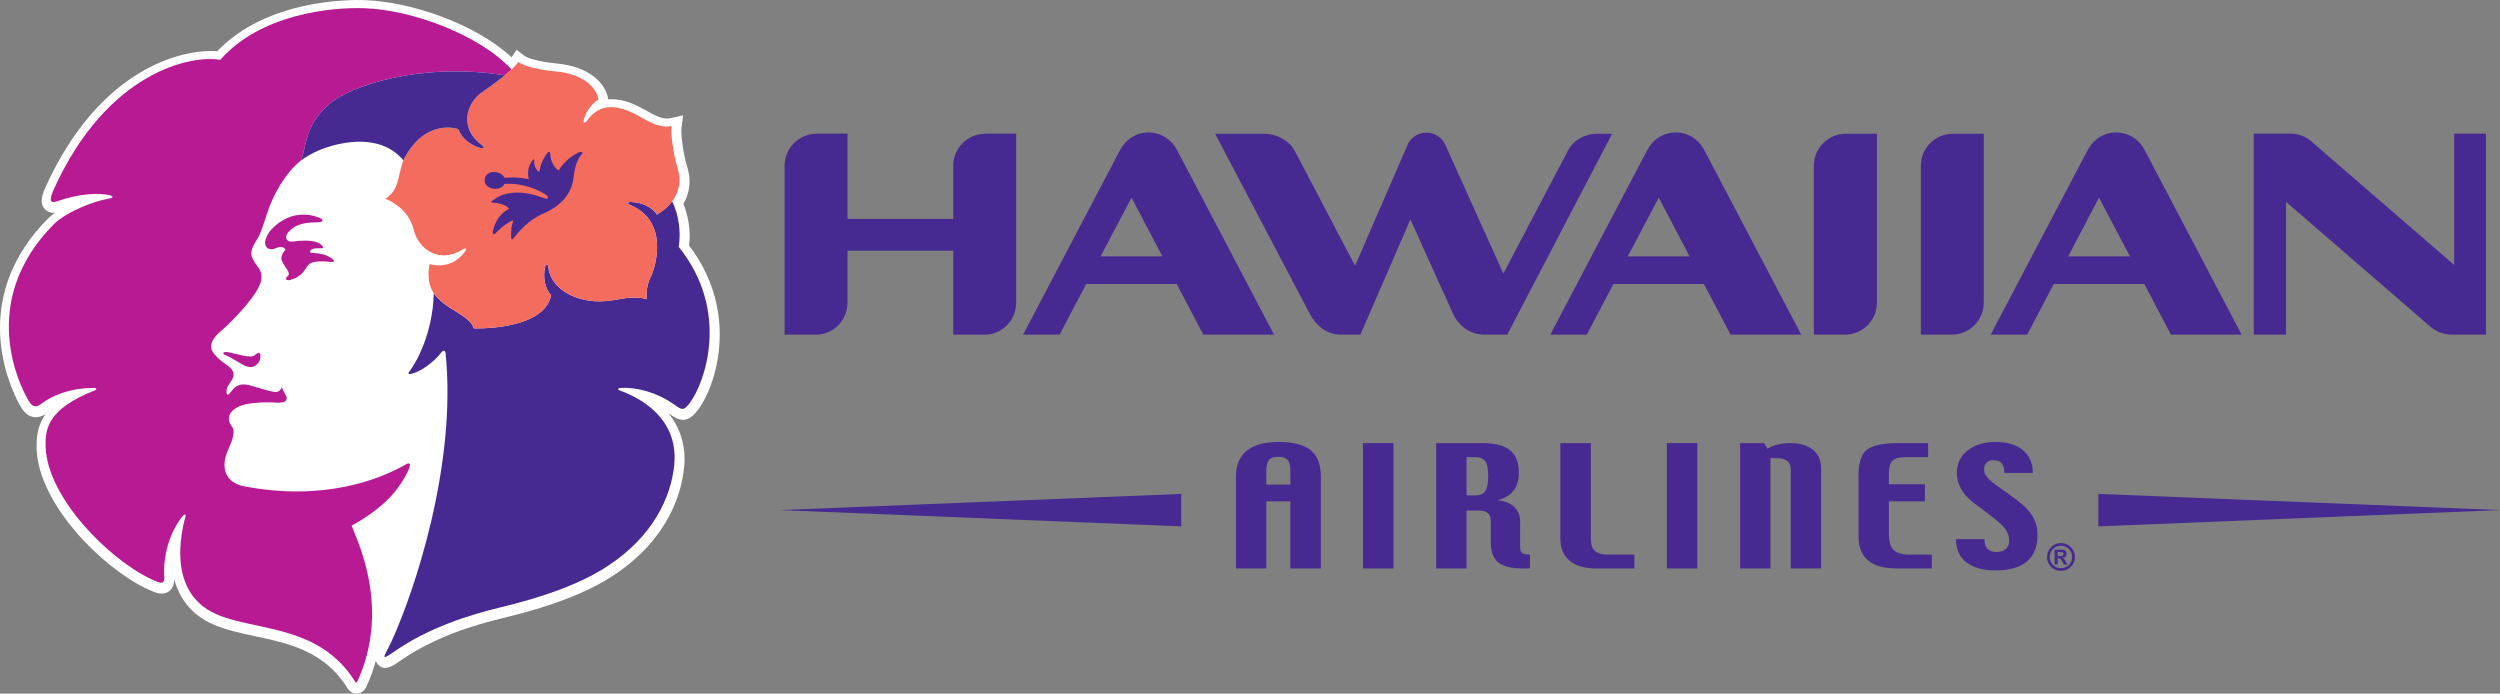 <?xml version="1.0" encoding="UTF-8" standalone="no"?>
<!-- Created with Inkscape (http://www.inkscape.org/) -->

<svg
   xmlns:dc="http://purl.org/dc/elements/1.1/"
   xmlns:cc="http://creativecommons.org/ns#"
   xmlns:rdf="http://www.w3.org/1999/02/22-rdf-syntax-ns#"
   xmlns:svg="http://www.w3.org/2000/svg"
   xmlns="http://www.w3.org/2000/svg"
   xmlns:sodipodi="http://sodipodi.sourceforge.net/DTD/sodipodi-0.dtd"
   xmlns:inkscape="http://www.inkscape.org/namespaces/inkscape"
   width="793"
   height="220"
   id="svg2"
   version="1.1">
  <rect width="100%" height="100%" fill="#808080" stroke="none"/>
  <g
     inkscape:label="Layer 1"
     inkscape:groupmode="layer"
     id="layer1"
     transform="translate(21.5,-422.36)">
    <path
       style="font-size:6.5px;letter-spacing:0px;word-spacing:0;fill:#462a91;fill-rule:nonzero;stroke:none;font-family:fnt0"
       id="path3052"
       class="ps09 ps17 ps218"
       d="m 767.047,528.514 0,-63.78 -10.084,0 0,41.667 -45.455,-39.312 c -1.74,-1.536 -4.146,-2.355 -6.603,-2.355 l -11.517,0 0,63.78 10.238,0 0,-42.127 45.762,39.568 c 1.894,1.638 4.249,2.559 6.859,2.559 l 10.801,0" />
    <path
       style="font-size:6.5px;letter-spacing:0px;word-spacing:0;fill:#462a91;fill-rule:nonzero;stroke:none;font-family:fnt0"
       id="path3054"
       class="ps09 ps17 ps218"
       d="m 573.864,518.379 0,-53.594 -9.828,0 c -5.631,0 -10.186,4.556 -10.186,10.135 l 0,53.594 10.033,0 c 5.528,-0.102 9.982,-4.607 9.982,-10.135" />
    <path
       style="font-size:6.5px;letter-spacing:0px;word-spacing:0;fill:#462a91;fill-rule:nonzero;stroke:none;font-family:fnt0"
       id="path3056"
       class="ps09 ps17 ps218"
       d="m 607.751,518.379 0,-53.594 -9.828,0 c -5.579,0 -10.135,4.556 -10.135,10.135 l 0,53.594 9.982,0 c 5.528,-0.102 9.982,-4.607 9.982,-10.135" />
    <path
       style="font-size:6.5px;letter-spacing:0px;word-spacing:0;fill:#462a91;fill-rule:nonzero;stroke:none;font-family:fnt0"
       id="path3058"
       class="ps09 ps17 ps218"
       d="m 291.052,464.734 0,0.051 c -5.631,0 -10.186,4.556 -10.186,10.135 l 0,16.892 -33.528,0 0,-27.078 -9.828,0 0,0.051 c -5.579,0 -10.135,4.556 -10.135,10.135 l 0,53.594 9.982,0 c 5.528,0 9.982,-4.607 9.982,-10.186 l 0,-16.431 33.528,0 0,26.618 9.982,0 c 5.528,0 9.982,-4.607 9.982,-10.186 l 0,-53.594 -9.777,0" />
    <path
       style="font-size:6.5px;letter-spacing:0px;word-spacing:0;fill:#462a91;fill-rule:nonzero;stroke:none;font-family:fnt0"
       id="path3060"
       class="ps09 ps17 ps218"
       d="m 360.207,528.514 22.42,0 -30.815,-58.661 c -1.689,-3.225 -5.068,-5.477 -9.009,-5.477 -3.89,0 -7.269,2.252 -8.958,5.477 l -30.815,58.661 11.568,0 8.446,-16.073 28.716,0 8.446,16.073 z m -32.607,-24.826 9.828,-18.632 9.777,18.632 -19.605,0" />
    <path
       style="font-size:6.5px;letter-spacing:0px;word-spacing:0;fill:#462a91;fill-rule:nonzero;stroke:none;font-family:fnt0"
       id="path3062"
       class="ps09 ps17 ps218"
       d="m 527.437,528.514 22.42,0 -30.815,-58.661 c -1.689,-3.225 -5.068,-5.477 -8.958,-5.477 -3.941,0 -7.32,2.252 -9.009,5.477 l -30.815,58.661 11.568,0 8.446,-16.073 28.716,0 8.446,16.073 z m -32.607,-24.826 9.828,-18.632 9.777,18.632 -19.605,0" />
    <path
       style="font-size:6.5px;letter-spacing:0px;word-spacing:0;fill:#462a91;fill-rule:nonzero;stroke:none;font-family:fnt0"
       id="path3064"
       class="ps09 ps17 ps218"
       d="m 667.128,528.514 22.42,0 -30.815,-58.661 c -1.689,-3.225 -5.068,-5.477 -9.009,-5.477 -3.89,0 -7.269,2.252 -8.958,5.477 l -30.815,58.661 11.568,0 8.446,-16.073 28.716,0 8.446,16.073 z m -32.607,-24.826 9.777,-18.632 9.828,18.632 -19.605,0" />
    <path
       style="font-size:6.5px;letter-spacing:0px;word-spacing:0;fill:#462a91;fill-rule:nonzero;stroke:none;font-family:fnt0"
       id="path3066"
       class="ps09 ps17 ps218"
       d="m 436.937,468.266 c -1.024,-2.252 -3.327,-3.839 -5.989,-3.839 -2.662,0 -5.016,1.587 -5.989,3.941 l -16.636,38.288 -19.093,-36.394 c -1.74,-3.327 -5.784,-5.477 -9.828,-5.477 l -15.459,0 29.945,56.972 c 2.099,3.993 5.426,6.757 9.93,6.757 l 6.194,0 15.868,-36.548 13.462,29.791 c 1.74,3.89 5.426,6.757 9.93,6.757 l 7.32,0 33.272,-63.729 -4.812,0 c -3.993,0 -7.576,2.15 -9.265,5.477 l -20.424,38.851 -18.428,-40.848" />
    <path
       style="font-size:6.5px;letter-spacing:0px;word-spacing:0;fill:#462a91;fill-rule:nonzero;stroke:none;font-family:fnt0"
       id="path3068"
       class="ps09 ps17 ps218"
       d="m 380.17,576.067 0,-4.3 c 0,-1.638 0.307,-2.815 0.819,-3.481 0.563,-0.717 1.587,-1.024 3.071,-1.024 1.382,0 2.303,0.307 2.918,1.024 0.563,0.665 0.819,1.843 0.819,3.481 l 0,4.3 -7.627,0 z m 17.301,-2.662 c 0,-3.788 -1.075,-6.501 -3.225,-8.241 -2.099,-1.74 -5.528,-2.611 -10.238,-2.611 -4.402,0 -7.729,0.921 -10.033,2.764 -2.252,1.843 -3.43,4.556 -3.43,8.088 l 0,29.279 9.623,0 0,-21.294 7.627,0 0,21.294 9.674,0 0,-29.279" />
    <path
       style="font-size:6.5px;letter-spacing:0px;word-spacing:0;fill:#462a91;fill-rule:nonzero;stroke:none;font-family:fnt0"
       id="path3070"
       class="ps09 ps17 ps218"
       d="m 410.831,562.912 9.674,0 0,39.773 -9.674,0 z" />
    <path
       style="font-size:6.5px;letter-spacing:0px;word-spacing:0;fill:#462a91;fill-rule:nonzero;stroke:none;font-family:fnt0"
       id="path3072"
       class="ps09 ps17 ps218"
       d="m 449.58,578.217 c -0.665,0.87 -1.689,1.28 -3.122,1.28 l -2.764,0 0,-12.131 2.508,0 c 1.638,0 2.764,0.409 3.43,1.28 0.614,0.819 0.921,2.457 0.921,4.914 0,2.201 -0.358,3.788 -0.973,4.658 z m 14.23,20.066 c -1.28,0 -2.099,-0.205 -2.508,-0.512 -0.409,-0.358 -0.614,-1.024 -0.614,-1.945 l 0,-8.241 c 0,-1.792 -0.665,-3.225 -1.894,-4.453 -1.28,-1.177 -3.02,-1.894 -5.272,-2.099 2.252,-0.563 3.941,-1.587 5.068,-3.02 1.126,-1.484 1.689,-3.378 1.689,-5.784 0,-3.174 -0.921,-5.477 -2.764,-7.013 -1.843,-1.536 -4.76,-2.303 -8.804,-2.303 l -14.64,0 0,39.773 9.623,0 0,-18.376 3.993,0 c 1.126,0 2.048,0.256 2.713,0.768 0.614,0.512 0.973,1.28 0.973,2.303 l 0,6.91 c 0,2.969 0.768,5.119 2.355,6.45 1.536,1.28 4.197,1.945 7.883,1.945 l 2.201,0 0,-4.402" />
    <path
       style="font-size:6.5px;letter-spacing:0px;word-spacing:0;fill:#462a91;fill-rule:nonzero;stroke:none;font-family:fnt0"
       id="path3074"
       class="ps09 ps17 ps218"
       d="m 496.929,602.685 -12.08,0 c -3.686,0 -6.501,-0.819 -8.446,-2.457 -1.996,-1.638 -2.969,-4.044 -2.969,-7.115 l 0,-30.201 9.674,0 0,29.996 c 0,2.15 0.461,3.583 1.382,4.3 0.973,0.717 2.252,1.075 3.993,1.075 l 8.446,0 0,4.402" />
    <path
       style="font-size:6.5px;letter-spacing:0px;word-spacing:0;fill:#462a91;fill-rule:nonzero;stroke:none;font-family:fnt0"
       id="path3076"
       class="ps09 ps17 ps218"
       d="m 507.218,562.912 9.674,0 0,39.773 -9.674,0 z" />
    <path
       style="font-size:6.5px;letter-spacing:0px;word-spacing:0;fill:#462a91;fill-rule:nonzero;stroke:none;font-family:fnt0"
       id="path3078"
       class="ps09 ps17 ps218"
       d="m 556.153,602.685 -9.623,0 0,-31.48 c 0,-1.177 -0.409,-2.048 -1.126,-2.662 -0.768,-0.563 -1.945,-0.87 -3.583,-0.87 l -1.74,0 0,35.012 -9.623,0 0,-39.773 7.627,0 1.075,1.792 c 0.87,-0.614 1.945,-1.075 3.174,-1.331 1.28,-0.307 2.662,-0.461 4.146,-0.461 3.02,0 5.426,0.717 7.115,2.15 1.689,1.433 2.559,3.378 2.559,5.835 l 0,31.788" />
    <path
       style="font-size:6.5px;letter-spacing:0px;word-spacing:0;fill:#462a91;fill-rule:nonzero;stroke:none;font-family:fnt0"
       id="path3080"
       class="ps09 ps17 ps218"
       d="m 591.268,602.685 -11.005,0 c -4.044,0 -7.115,-0.819 -9.163,-2.508 -2.048,-1.689 -3.071,-4.249 -3.071,-7.627 l 0,-19.4 c 0,-4.044 0.87,-6.757 2.662,-8.139 1.792,-1.382 5.068,-2.099 9.93,-2.099 l 9.47,0 0,4.453 -6.91,0 c -2.15,0 -3.583,0.358 -4.351,1.126 -0.819,0.819 -1.177,2.15 -1.177,4.044 l 0,3.43 11.415,0 0,5.426 -11.415,0 0,10.238 c 0,2.406 0.461,4.095 1.433,5.119 0.973,1.024 2.662,1.536 5.016,1.536 l 7.166,0 0,4.402" />
    <path
       style="font-size:6.5px;letter-spacing:0px;word-spacing:0;fill:#462a91;fill-rule:nonzero;stroke:none;font-family:fnt0"
       id="path3082"
       class="ps09 ps17 ps218"
       d="m 624.796,592.089 c 0,3.686 -1.126,6.501 -3.378,8.395 -2.252,1.894 -5.579,2.815 -9.982,2.815 -3.89,0 -6.962,-0.87 -9.214,-2.559 -2.201,-1.689 -3.276,-4.197 -3.276,-7.371 l 9.009,0 c 0,1.331 0.307,2.303 0.921,3.02 0.665,0.717 1.587,1.075 2.867,1.075 1.28,0 2.252,-0.307 2.969,-0.921 0.717,-0.614 1.075,-1.484 1.075,-2.611 0,-1.177 -0.256,-2.252 -0.819,-3.174 -0.563,-0.921 -1.433,-1.894 -2.559,-2.867 -0.614,-0.563 -1.996,-1.638 -4.249,-3.327 -2.201,-1.638 -3.532,-2.611 -3.89,-2.918 -1.74,-1.382 -3.02,-2.867 -3.788,-4.351 -0.819,-1.536 -1.28,-3.122 -1.28,-4.863 0,-3.02 1.177,-5.426 3.481,-7.217 2.252,-1.792 5.221,-2.662 8.855,-2.662 3.634,0 6.552,0.87 8.651,2.611 2.048,1.74 3.122,4.146 3.122,7.217 l -9.009,0 c 0,-1.331 -0.307,-2.303 -0.819,-3.02 -0.563,-0.665 -1.433,-1.024 -2.559,-1.024 -1.024,0 -1.792,0.256 -2.303,0.819 -0.512,0.512 -0.768,1.228 -0.768,2.15 0,0.768 0.256,1.484 0.768,2.15 0.512,0.717 1.433,1.587 2.815,2.611 0.154,0.102 1.433,1.024 3.737,2.662 2.303,1.638 3.941,2.918 4.914,3.737 1.689,1.536 2.918,3.02 3.634,4.556 0.717,1.484 1.075,3.225 1.075,5.068" />
    <path
       style="font-size:6.5px;letter-spacing:0px;word-spacing:0;fill:#462a91;fill-rule:nonzero;stroke:none;font-family:fnt0"
       id="path3090"
       class="ps09"
       d="m 354.269,578.985 -128.481,5.17 127.406,5.17 0,-10.34" />
    <path
       style="font-size:6.5px;letter-spacing:0px;word-spacing:0;fill:#462a91;fill-rule:nonzero;stroke:none;font-family:fnt0"
       id="path3092"
       class="ps09"
       d="m 643.019,578.985 128.481,5.17 -127.406,5.17 0,-10.34" />
    <path
       style="font-size:6.5px;letter-spacing:0px;word-spacing:0;fill:#462a91;fill-rule:nonzero;stroke:none;font-family:fnt0"
       id="path3094"
       class="ps09 ps17 ps218"
       d="m 632.218,595.467 c 1.996,0 3.583,1.587 3.583,3.583 0,1.945 -1.587,3.532 -3.583,3.532 -1.945,0 -3.532,-1.587 -3.532,-3.532 0,-1.996 1.587,-3.583 3.532,-3.583 z m 2.099,5.938 -0.563,-0.973 c -0.461,-0.819 -0.563,-0.921 -0.973,-1.075 l 0,-0.051 c 0.768,-0.051 1.229,-0.563 1.229,-1.28 0,-0.768 -0.461,-1.331 -1.484,-1.331 l -2.303,0 0,4.709 0.973,0 0,-1.945 0.154,0 c 0.41,0 0.563,0.051 0.768,0.256 0.205,0.205 0.461,0.563 0.665,0.921 l 0.358,0.768 1.177,0 z m -3.122,-2.662 0,-1.28 0.87,0 c 0.614,0 0.973,0.205 0.973,0.614 0,0.358 -0.205,0.665 -0.87,0.665 l -0.973,0 z m 1.024,-4.146 c -2.406,0 -4.402,1.996 -4.402,4.453 0,2.457 1.996,4.402 4.402,4.402 2.457,0 4.453,-1.945 4.453,-4.402 0,-2.457 -1.996,-4.453 -4.453,-4.453" />
    <path
       style="font-size:6.5px;letter-spacing:0px;word-spacing:0;fill:#ffffff;fill-rule:nonzero;stroke:none;font-family:fnt0"
       id="path3102"
       class="ps00"
       d="m 197.072,500.258 c 0.051,-0.973 0.205,-1.945 0.205,-2.867 0,-3.583 -0.717,-7.166 -1.996,-10.391 1.28,-2.201 1.945,-4.607 1.945,-7.064 0,-1.382 -0.205,-2.764 -0.614,-4.146 -1.433,-4.914 -1.996,-9.674 -1.996,-11.824 0,-0.358 0,-0.614 0.051,-0.768 l 0.512,-4.249 -4.146,0.921 c -2.355,0.512 -5.17,-1.075 -7.678,-2.508 l -2.713,-1.433 c -1.638,-0.768 -5.221,-2.406 -9.214,-2.047 -0.512,-3.89 -4.556,-10.34 -16.636,-11.415 -5.324,-0.512 -8.958,-1.689 -9.879,-2.355 l -2.559,-1.945 -1.587,2.355 c -11.671,-10.801 -32.197,-17.609 -46.478,-18.12 -5.221,-0.205 -31.276,-0.154 -46.888,16.227 -10.749,-0.87 -37.213,5.119 -54.413,42.998 -0.768,1.74 -2.252,4.914 -0.256,7.115 0.614,0.614 1.638,1.228 3.174,1.126 -0.717,0.563 -1.433,1.126 -2.099,1.74 -11.876,11.927 -15.305,24.365 -15.305,34.756 0,11.927 4.505,21.192 6.04,24.058 0.973,1.792 2.201,3.737 4.402,4.197 1.536,0.307 2.867,-0.205 3.993,-0.87 -2.303,3.276 -2.815,6.552 -2.815,9.674 0,0.512 0,0.973 0,1.484 0.717,17.506 20.885,37.623 35.064,44.277 2.662,1.228 4.863,2.201 6.859,0.768 1.382,-0.973 1.689,-2.559 1.74,-3.788 1.792,6.501 5.887,11.466 12.285,14.23 3.89,1.74 8.395,2.713 13.155,3.737 10.852,2.303 22.062,4.709 29.382,16.329 0.973,1.638 2.252,1.945 3.174,1.894 0.717,-0.051 2.048,-0.358 2.918,-2.099 1.28,-2.815 2.303,-5.579 3.02,-8.292 0.154,0.512 0.461,1.024 0.973,1.484 2.048,1.792 4.402,0.154 6.45,-1.28 11.312,-7.934 24.212,-11.671 32.965,-13.769 15.561,-3.737 27.129,-8.241 35.371,-13.77 17.353,-11.62 21.243,-26.259 22.011,-33.937 0.102,-0.921 0.154,-1.792 0.154,-2.713 0,-5.426 -1.74,-10.34 -5.016,-14.435 0,0 0.051,0 0.102,0.051 3.122,2.15 5.733,3.43 9.214,-1.28 3.276,-4.402 6.859,-13.309 6.859,-23.853 0,-8.804 -2.508,-18.735 -9.726,-28.204" />
    <path
       style="font-size:6.5px;letter-spacing:0px;word-spacing:0;fill:#462a91;fill-rule:nonzero;stroke:none;font-family:fnt0"
       id="path3104"
       class="ps09"
       d="m 192.26,550.627 c 2.611,1.843 3.122,2.15 5.119,-0.563 4.76,-6.45 12.797,-29.023 -3.583,-49.396 0.768,-5.068 -0.051,-10.238 -2.099,-14.486 -1.177,1.689 -2.867,3.071 -4.812,4.249 -1.689,-2.611 -5.068,-3.89 -8.036,-3.993 -1.74,-0.102 -1.28,0.614 -0.409,0.973 12.387,5.221 8.036,19.707 6.45,22.779 -1.638,3.122 -1.28,7.064 -1.28,7.064 -3.89,-1.126 -7.371,-0.154 -10.493,0.307 -6.194,1.024 -10.289,-0.102 -13.514,-1.536 -2.508,-1.177 -6.552,-3.839 -7.166,-8.907 -0.102,-0.921 -0.717,-1.587 -1.075,0.154 -0.614,2.918 -0.154,6.501 1.945,8.753 -2.303,11.312 -24.519,10.493 -24.519,10.493 -1.28,-4.3 -9.214,-5.989 -12.643,-11.108 0,0 0,0 0,0 -0.051,0 -0.051,-0.051 -0.051,-0.051 -0.307,12.695 -5.477,21.96 -7.934,25.133 -0.205,0.256 -0.051,0.614 0.409,0.512 3.43,-0.512 7.934,-4.197 10.033,-6.962 0.563,-0.717 1.177,-0.461 1.229,0.307 3.634,35.371 -9.879,75.655 -17.148,91.472 -1.945,4.249 -4.095,6.706 0.563,3.43 11.312,-7.934 24.314,-11.876 33.989,-14.23 18.939,-4.556 28.767,-9.572 34.398,-13.36 13.923,-9.265 19.656,-21.345 20.731,-31.736 1.843,-18.069 -16.892,-23.444 -17.506,-23.802 -0.563,-0.307 -0.256,-0.717 0.512,-0.717 5.17,-0.256 11.415,1.382 16.892,5.221" />
    <path
       style="font-size:6.5px;letter-spacing:0px;word-spacing:0;fill:#b81a94;fill-rule:nonzero;stroke:none;font-family:fnt0"
       id="path3106"
       class="ps010"
       d="m 8.24,545.406 c 0.717,-0.051 1.126,0.461 0.512,0.717 -15.561,6.04 -15.971,12.695 -15.766,18.172 0.614,15.868 19.912,35.371 33.374,41.718 3.327,1.536 4.556,2.099 4.197,-1.536 -0.205,-9.316 3.737,-15.868 5.938,-18.479 0.461,-0.563 0.973,-0.614 0.87,0.051 -0.051,0.717 -7.627,23.495 9.726,31.122 12.285,5.426 32.504,3.174 43.919,21.192 0.409,0.717 0.563,0.665 0.87,0.102 10.647,-23.239 -0.102,-44.687 -1.843,-49.345 5.375,-2.969 10.442,-6.706 13.77,-10.852 2.611,-3.276 3.686,-5.528 4.3,-6.91 0.768,-1.689 0.512,-2.508 -0.87,-1.689 -8.548,4.914 -26.259,11.773 -51.495,6.91 0,0 -6.962,-1.024 -5.938,-8.088 0.307,-1.945 1.28,-3.993 2.099,-5.938 0.256,-0.665 1.177,-3.378 0.307,-4.658 -0.87,-1.28 -1.433,-2.15 -0.921,-3.839 0.358,-1.177 2.099,-2.713 4.812,-3.378 2.355,-0.563 6.347,-0.87 9.674,-0.614 0.921,0.102 1.843,0 2.406,-0.102 0.87,-0.102 1.484,-0.87 1.177,-1.792 -0.205,-0.614 -0.717,-1.126 -1.484,-2.969 -0.512,1.177 -1.177,1.689 -2.662,1.433 -1.484,-0.205 -4.505,-1.229 -7.269,-1.996 -2.764,-0.768 -4.556,-0.307 -6.143,1.945 -1.587,2.252 -1.536,-0.051 -1.382,-0.768 0.205,-1.177 1.894,-2.918 2.099,-3.993 0.102,-0.819 0.307,-1.996 -1.996,-3.634 -1.638,-1.126 -2.764,-2.099 -3.43,-2.815 -2.201,-2.201 -2.611,-4.505 1.638,-8.139 3.02,-2.559 9.726,-9.47 11.773,-13.718 0.307,-0.665 1.894,-3.276 0.154,-5.938 -1.382,-1.996 -1.638,-2.406 -1.996,-3.122 -0.973,-1.894 -0.256,-3.583 1.331,-6.091 0.819,-1.229 1.433,-2.713 3.122,-7.985 1.996,-6.296 5.784,-12.95 10.698,-16.994 2.099,-3.993 0.768,-10.698 9.06,-17.967 6.552,-5.784 29.075,-13.462 55.795,-9.163 0.819,-0.717 1.536,-1.331 2.099,-1.843 -9.93,-10.852 -31.378,-18.939 -46.734,-19.451 -10.493,-0.358 -32.914,1.843 -45.659,16.38 -9.316,-1.638 -35.934,3.788 -52.826,41.104 -1.587,3.583 -1.126,4.556 1.177,3.737 7.115,-2.559 13.462,-2.662 16.585,-1.894 1.382,0.358 0.819,0.819 0.563,0.87 -0.256,0.051 -0.768,0.205 -1.843,0.409 -3.327,0.614 -11.773,3.532 -16.329,7.781 -24.928,25.031 -10.238,52.263 -8.651,55.18 1.587,2.918 2.508,3.532 5.016,1.587 2.303,-1.74 7.934,-4.709 16.175,-4.709" />
    <path
       style="font-size:6.5px;letter-spacing:0px;word-spacing:0;fill:#b81a94;fill-rule:nonzero;stroke:none;font-family:fnt0"
       id="path3108"
       class="ps010 ps17 ps218"
       d="m 60.81,536.857 c -0.768,1.331 -2.252,3.02 -5.682,0.973 -2.918,-1.792 -3.634,-2.15 -5.272,-2.918 -0.358,-0.154 -0.614,-0.307 -0.512,-0.614 0.102,-0.256 0.717,-0.358 1.587,-0.205 1.843,0.358 4.658,1.126 5.221,1.177 0.614,0.051 2.457,0.461 3.174,-0.256 0.665,-0.665 1.331,-0.973 1.638,-0.461 0.358,0.512 0.051,1.945 -0.154,2.303" />
    <path
       style="font-size:6.5px;letter-spacing:0px;word-spacing:0;fill:#f36c5d;fill-rule:nonzero;stroke:none;font-family:fnt0"
       id="path3110"
       class="ps011 ps17 ps218"
       d="m 191.492,462.328 c -0.256,2.15 0.409,8.19 2.048,13.821 1.74,5.938 -1.331,11.21 -6.654,14.281 -1.689,-2.611 -5.068,-3.89 -8.036,-3.993 -1.74,-0.102 -1.28,0.614 -0.409,0.973 12.387,5.221 8.036,19.707 6.45,22.779 -1.638,3.122 -1.28,7.064 -1.28,7.064 -3.89,-1.126 -7.371,-0.154 -10.493,0.307 -6.194,1.024 -10.289,-0.102 -13.514,-1.536 -2.508,-1.177 -6.552,-3.839 -7.166,-8.907 -0.102,-0.921 -0.717,-1.587 -1.075,0.154 -0.614,2.918 -0.154,6.501 1.945,8.753 -2.303,11.312 -24.519,10.493 -24.519,10.493 -1.433,-4.914 -11.517,-6.398 -13.821,-13.462 -1.075,-3.378 -0.205,-6.91 -0.205,-6.91 5.835,1.433 9.163,-1.382 11.057,-3.737 1.075,-1.331 0.205,-1.433 -0.563,-0.921 -7.371,4.658 -14.179,0 -15.612,-6.552 -1.894,-7.115 -8.907,-9.521 -8.907,-9.521 5.119,-3.174 3.686,-8.753 6.347,-13.411 6.962,-12.336 16.841,-8.651 16.841,-8.651 0.973,2.918 3.89,5.016 6.757,5.887 1.689,0.512 1.433,-0.307 0.665,-0.87 -7.064,-5.068 -5.272,-13.155 0.256,-16.892 9.674,-6.603 11.312,-9.47 11.312,-9.47 1.792,1.382 6.501,2.508 11.466,2.969 11.108,0.973 13.718,6.757 13.923,9.009 -1.28,0.665 -3.532,2.764 -4.556,6.04 -0.512,1.689 0.307,1.433 0.87,0.665 4.3,-5.887 9.623,-4.812 14.64,-2.508 3.122,1.433 7.729,5.17 12.234,4.146" />
    <path
       style="font-size:6.5px;letter-spacing:0px;word-spacing:0;fill:#462a91;fill-rule:nonzero;stroke:none;font-family:fnt0"
       id="path3112"
       class="ps09 ps17 ps218"
       d="m 123.924,463.352 c 0.973,2.918 3.89,5.016 6.757,5.887 0.819,0.256 1.177,0.205 1.28,0 -0.102,-0.154 -0.154,-0.358 -0.256,-0.512 -0.102,-0.102 -0.205,-0.256 -0.358,-0.358 -7.064,-5.068 -5.272,-13.155 0.256,-16.892 3.122,-2.15 5.375,-3.89 7.064,-5.221 -26.72,-4.3 -49.243,3.378 -55.795,9.163 -8.292,7.269 -6.962,13.974 -9.06,17.967 3.43,-2.559 7.269,-4.197 11.927,-5.272 11.876,-2.611 17.916,1.689 20.731,5.119 0.154,-0.409 0.358,-0.819 0.614,-1.228 6.962,-12.336 16.841,-8.651 16.841,-8.651" />
    <path
       style="font-size:6.5px;letter-spacing:0px;word-spacing:0;fill:#462a91;fill-rule:nonzero;stroke:none;font-family:fnt0"
       id="path3114"
       class="ps09 ps17 ps218"
       d="m 140.663,497.801 c 0.051,0.563 0.307,0.717 0.717,0.154 1.792,-2.303 4.812,-5.887 9.623,-7.934 5.733,-2.508 8.395,-6.245 9.214,-9.93 0.461,-2.201 0.358,-5.938 2.764,-8.753 0.768,-0.921 -0.256,-0.921 -0.973,-0.614 -0.717,0.307 -4.402,2.303 -6.296,5.733 -2.15,-1.433 -2.611,-3.993 -2.713,-5.477 0,-0.461 -0.409,-0.717 -0.87,-0.102 -1.587,2.047 -2.406,4.453 -2.508,6.04 0,0 -1.792,-0.717 -1.689,-3.737 0.051,-0.512 -0.256,-0.256 -0.358,-0.102 -2.355,2.713 -1.382,5.733 -1.331,6.143 0,0 -3.174,-0.87 -7.678,-0.461 -1.484,-2.713 -6.296,-2.406 -6.347,0.768 -0.051,2.867 4.914,3.839 6.296,1.177 0,0 6.296,-0.819 13.002,3.327 0.717,0.461 0.973,0.87 0.717,1.228 -0.205,0.307 -1.075,0 -2.201,-0.409 -1.28,-0.512 -9.828,-3.532 -15.459,1.28 -0.307,0.205 -0.256,0.512 0.102,0.512 1.28,0.051 4.197,0.358 5.272,1.945 -1.587,0.87 -4.095,2.559 -5.119,7.115 -0.256,1.126 0.461,1.126 0.921,0.563 0.512,-0.665 4.044,-3.788 5.579,-3.993 0,0 -0.921,2.303 -0.665,5.528" />
    <path
       style="font-size:6.5px;letter-spacing:0px;word-spacing:0;fill:#b81a94;fill-rule:nonzero;stroke:none;font-family:fnt0"
       id="path3116"
       class="ps010 ps17 ps218"
       d="m 83.025,503.892 c -2.201,-1.331 -5.17,-1.229 -5.733,-1.331 -0.563,-0.102 -0.665,-0.717 0.205,-1.126 1.177,-0.614 3.378,-0.102 3.481,-0.461 0.102,-0.358 -0.409,-1.177 -2.15,-1.843 -1.689,-0.614 -5.426,-0.512 -7.371,-0.154 -1.894,0.307 -3.532,-1.382 -0.563,-3.89 3.02,-2.559 7.269,-2.048 8.907,-2.252 1.587,-0.205 0.921,-0.973 0.512,-1.126 -0.461,-0.205 -2.713,-1.484 -6.603,-1.228 -3.89,0.256 -7.217,2.508 -9.316,4.863 -1.075,1.28 -1.587,2.559 -1.792,3.634 -0.205,2.099 1.433,2.918 3.174,2.201 0.87,-0.409 1.433,-0.512 2.15,-0.409 0.819,0.051 1.331,0.819 1.024,1.024 -0.41,0.307 -0.87,0.819 -1.126,1.945 -0.307,1.228 0.563,2.201 1.331,3.481 0.41,0.614 0.768,1.075 0.87,1.536 0.205,0.665 0.051,0.973 -0.512,1.433 -0.614,0.461 -0.256,1.331 1.024,0.973 1.433,-0.409 2.252,-0.819 3.327,-1.689 1.536,-1.331 1.536,-2.15 2.611,-3.225 1.075,-1.126 4.505,-1.075 6.245,-0.87 2.048,0.307 2.508,-0.205 0.307,-1.484" />
  </g>
</svg>
